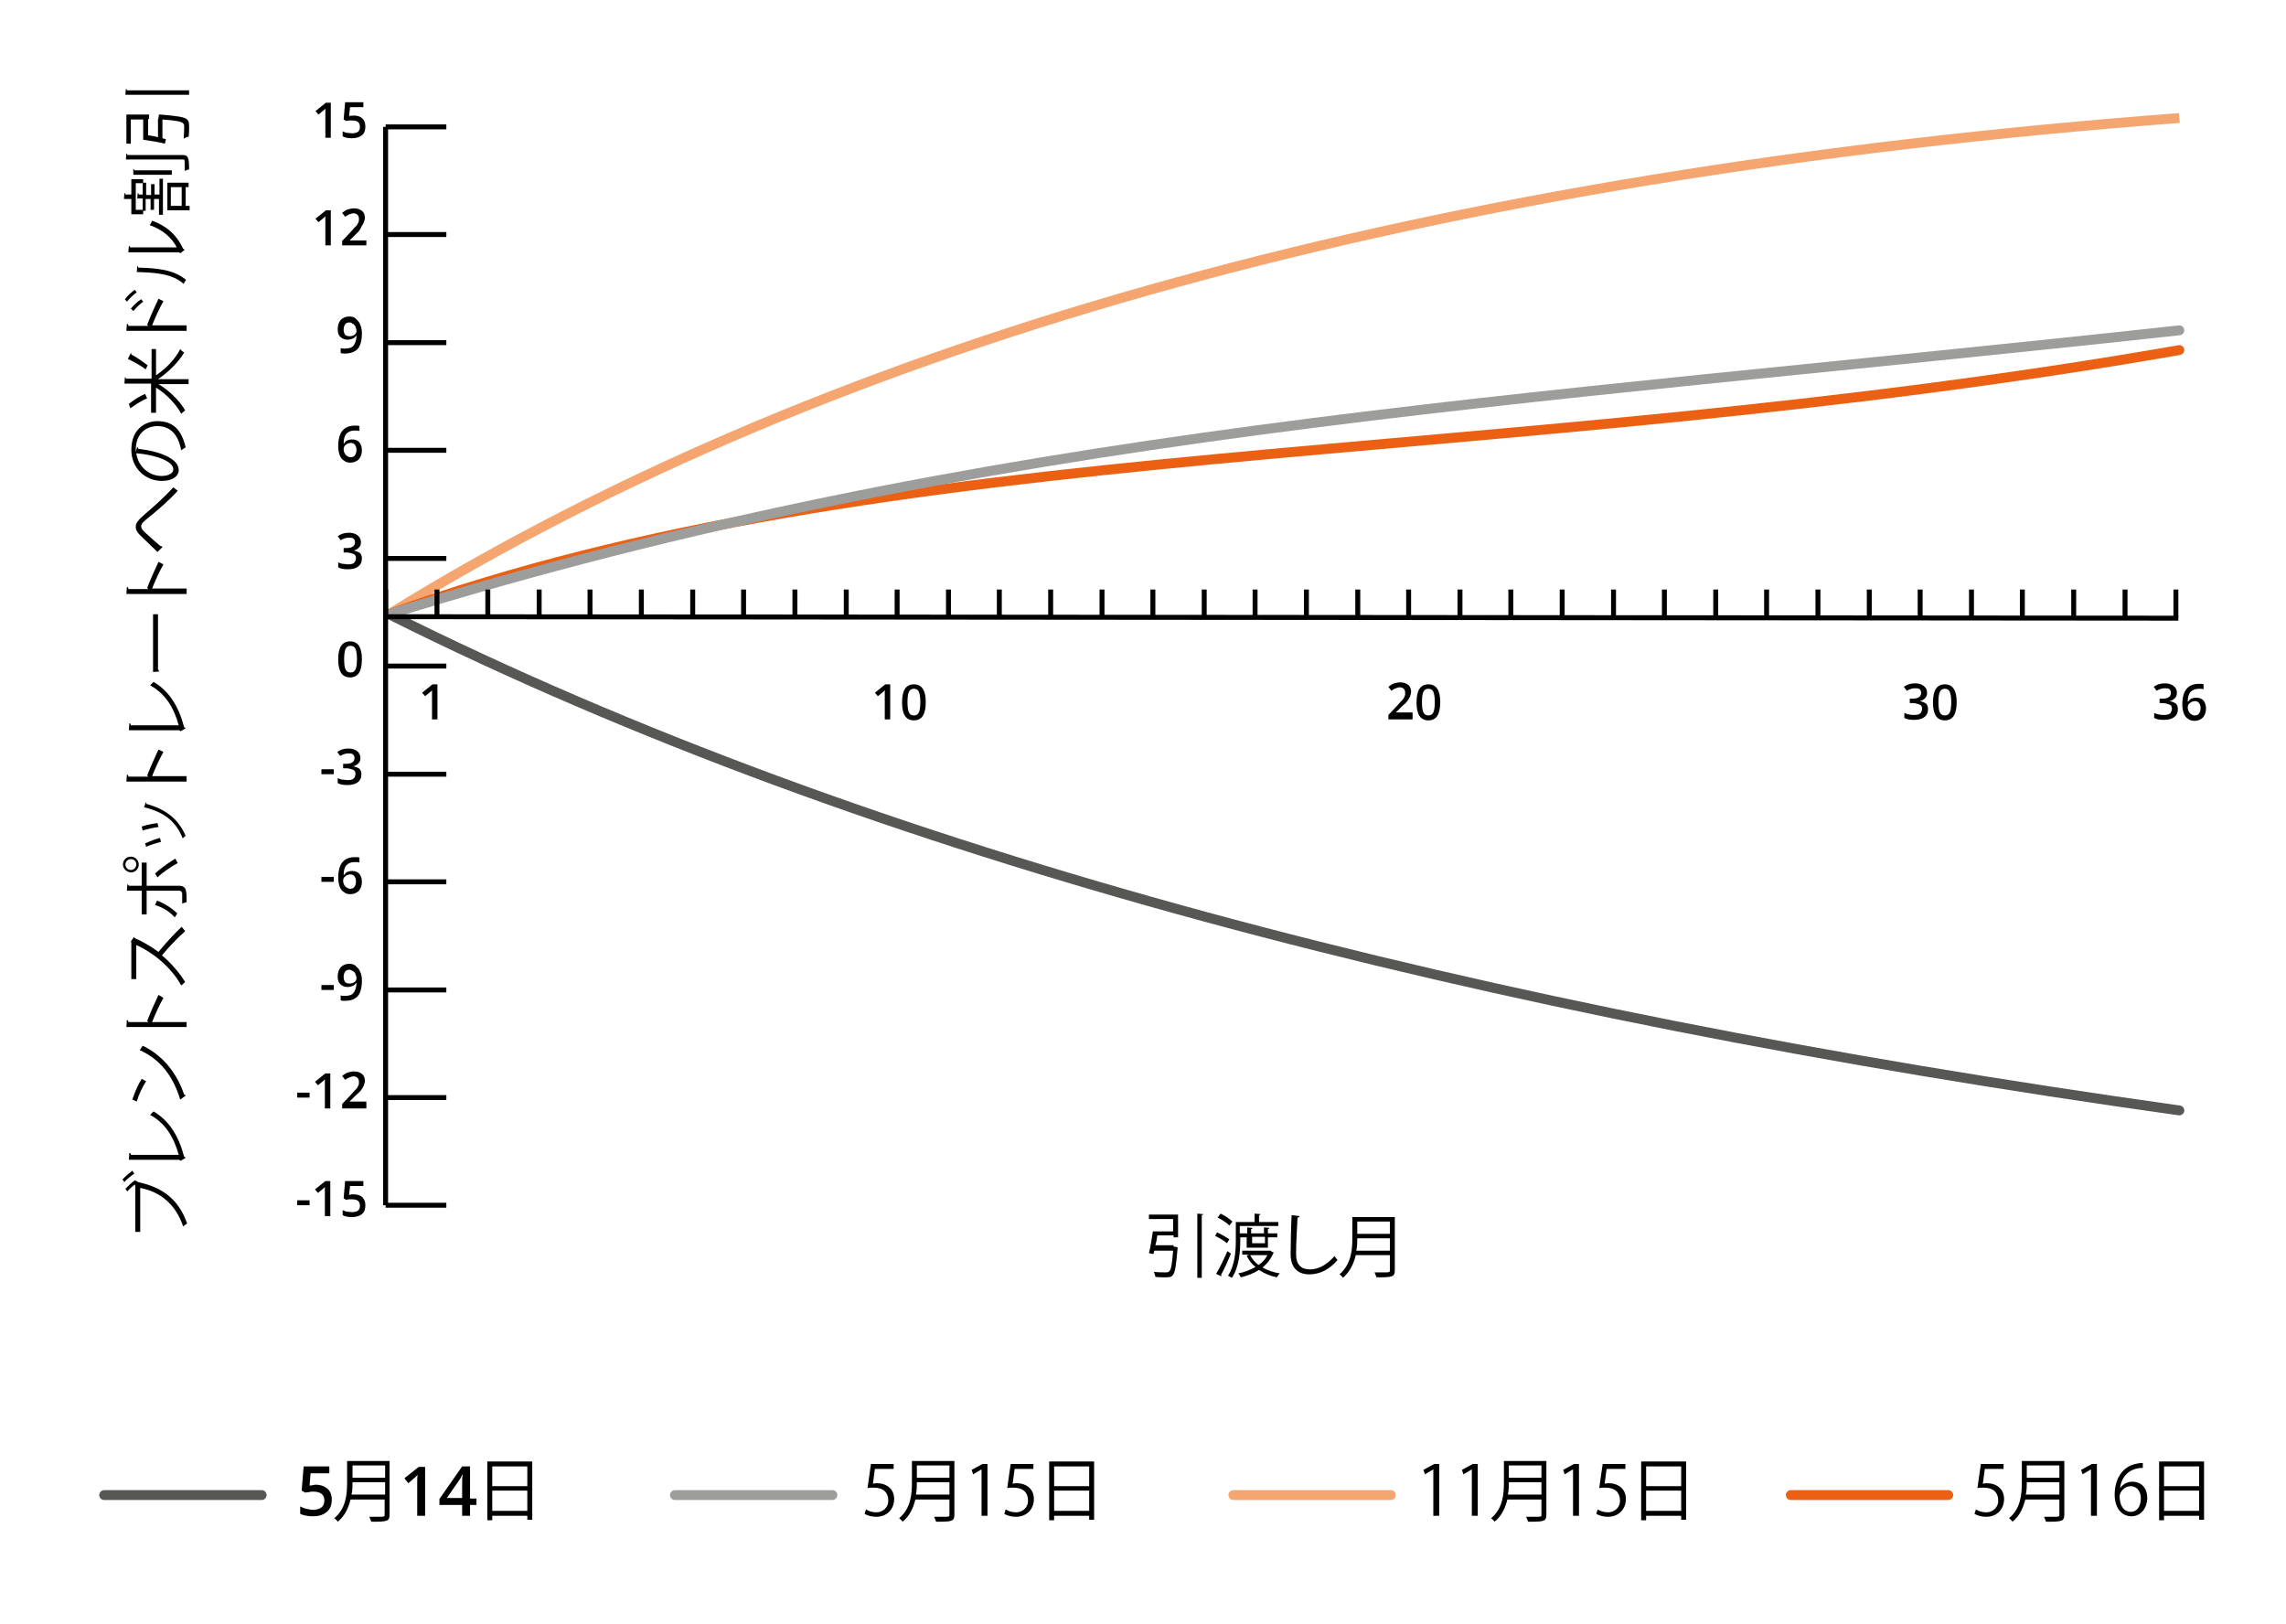 <?xml version="1.0" encoding="utf-8"?>
<!-- Generator: Adobe Illustrator 20.1.0, SVG Export Plug-In . SVG Version: 6.00 Build 0)  -->
<svg version="1.1" id="Calque_1" xmlns="http://www.w3.org/2000/svg" xmlns:xlink="http://www.w3.org/1999/xlink" x="0px" y="0px"
	 viewBox="0 0 463 328.9" style="enable-background:new 0 0 463 328.9;" xml:space="preserve">
<style type="text/css">
	.st0{enable-background:new    ;}
	.st1{fill:none;stroke:#F5A56F;stroke-width:2;stroke-miterlimit:10;}
	.st2{fill:none;stroke:#575756;stroke-width:2;stroke-linecap:round;stroke-miterlimit:10;}
	.st3{fill:none;stroke:#EB6012;stroke-width:2;stroke-linecap:round;stroke-miterlimit:10;}
	.st4{fill:none;stroke:#9D9D9C;stroke-width:2;stroke-linecap:round;stroke-miterlimit:10;}
	.st5{fill:none;stroke:#000000;stroke-miterlimit:10;}
	.st6{fill:none;stroke:#F5A56F;stroke-width:2;stroke-linecap:round;stroke-miterlimit:10;}
</style>
<g id="Calque_2">
	<g class="st0">
		<path d="M27.2,237.7c-0.6,0.4-1.5,1.1-2,1.7l-0.4-0.5c0.5-0.6,1.4-1.3,2-1.8L27.2,237.7z M27.3,239.9c-0.5,0.4-1.1,0.9-1.5,1.4
			l-0.4-0.5c0.5-0.6,1.4-1.4,2-1.8l0.2,0.3l0.1-0.1c0.1,0,0.1,0.1,0.2,0.2c5.3,1.1,8.4,3.8,10,8.4c-0.3,0.2-0.6,0.4-0.8,0.6
			c-1.5-4.4-4.5-7-8.7-7.8v8.9h-1v-9.3L27.3,239.9L27.3,239.9z"/>
		<path d="M36.2,233.9c-1-3.6-2.7-6.4-5.8-8.1c0.2-0.2,0.5-0.5,0.7-0.7c3.2,1.9,5.1,5,6.2,9.2c0.1,0,0.2,0.1,0.3,0.2l-1,0.6
			l-0.3-0.2H26.1l0.1-1.4c0.2,0,0.3,0.1,0.3,0.4H36.2z"/>
		<path d="M26.8,222.7c0.5-1.5,1.2-3.1,1.9-4.2l0.9,0.5c-0.7,1-1.5,2.7-1.9,4.1L26.8,222.7z M36.5,222.7c-1.5-5-4.3-8.3-8.2-10
			c0.2-0.3,0.4-0.6,0.6-0.9c3.8,1.8,6.8,5.2,8.4,9.9c0.1,0,0.3,0.1,0.3,0.2L36.5,222.7z"/>
		<path d="M33.1,202.1c-0.8,1.4-1.7,3.4-2.3,4.9h7v1H25.6l0.1-1.4c0.2,0,0.3,0.1,0.3,0.4h4.1l-0.3-0.2c0.6-1.6,1.6-3.8,2.3-5.3
			L33.1,202.1z"/>
		<path d="M27.1,189.8c0.1,0,0.1,0.1,0.2,0.2c1.8,0.8,3.3,1.7,4.8,2.8c1.2-1.5,3.3-3.8,4.7-5.1l0.7,0.9c-1.4,1.2-3.6,3.5-4.7,4.9
			c1.5,1.2,3.5,3.4,4.7,5.4c-0.2,0.2-0.6,0.5-0.8,0.7c-2.1-3.9-6.1-6.9-9.1-8.2v6.9h-1v-7.4l-0.1-0.2L27.1,189.8z"/>
		<path d="M24.9,175.1c0-0.9,0.7-1.6,1.6-1.6s1.6,0.7,1.6,1.6c0,0.9-0.7,1.6-1.6,1.6C25.6,176.6,24.9,175.9,24.9,175.1z M26.5,174
			c-0.6,0-1.1,0.5-1.1,1.1c0,0.6,0.5,1.1,1.1,1.1c0.6,0,1.1-0.5,1.1-1.1C27.6,174.4,27.1,174,26.5,174z M29.7,179.4h6.6
			c1.5,0,1.5,1.1,1.5,3.3c-0.3,0.1-0.6,0.2-0.9,0.3c0-0.4,0-0.9,0-1.2V181c0-0.4-0.3-0.6-0.6-0.6h-6.6v4.8h-1v-4.8h-3l0.1-1.3
			c0.1,0,0.2,0.1,0.3,0.3h2.6v-4.7h1V179.4z M31.4,176.9c1.1-1,2.8-2.2,4.1-3l0.5,0.9c-1.3,0.7-3.1,1.9-4.1,2.9L31.4,176.9z
			 M31.8,182.4c1.6,0.6,3.1,1.6,4.1,2.6l-0.5,0.8c-1-1.1-2.3-2-4-2.5L31.8,182.4z"/>
		<path d="M28.7,167.4c0.9-0.3,2.3-0.6,3.2-0.7l0.2,0.8c-0.9,0.1-2.2,0.4-3.2,0.7L28.7,167.4z M29.5,162.5c0.1,0,0.2,0.2,0.1,0.3
			c4.1,1.1,6.6,3.2,8,6.5c-0.2,0.1-0.5,0.4-0.6,0.5c-1.3-3.3-3.6-5.3-7.8-6.3L29.5,162.5z M29.4,170.8c0.9-0.4,2.2-0.9,3-1.1
			l0.2,0.8c-0.8,0.2-2.1,0.6-3,1L29.4,170.8z"/>
		<path d="M33.1,152.3c-0.8,1.4-1.7,3.4-2.3,4.9h7v1.1H25.6l0.1-1.4c0.2,0,0.3,0.1,0.3,0.4h4.1l-0.3-0.2c0.6-1.6,1.6-3.8,2.3-5.3
			L33.1,152.3z"/>
		<path d="M36.2,146.9c-1-3.6-2.7-6.4-5.8-8.1c0.2-0.2,0.5-0.5,0.7-0.7c3.2,1.9,5.1,5,6.2,9.2c0.1,0,0.2,0.1,0.3,0.2l-1,0.6
			l-0.3-0.2H26.1l0.1-1.4c0.2,0,0.3,0.1,0.3,0.4H36.2z"/>
		<path d="M31,136.1v-11.7h1v11.2c0.1,0.1,0.2,0.3,0.3,0.4L31,136.1z"/>
		<path d="M33.1,114.3c-0.8,1.4-1.7,3.4-2.3,4.9h7v1.1H25.6l0.1-1.4c0.2,0,0.3,0.1,0.3,0.4h4.1l-0.3-0.2c0.6-1.6,1.6-3.8,2.3-5.3
			L33.1,114.3z"/>
		<path d="M31.9,111.8c-0.6-0.6-2.1-2-2.9-2.8c-1.2-1.1-1.5-1.6-1.5-2.3c0-0.8,0.5-1.4,2-2.7c1.2-1,3.8-3.3,5.6-5.3l0.9,0.7
			c-1.7,1.9-4.4,4.2-5.4,5c-1.5,1.2-2,1.6-2,2.2c0,0.6,0.5,1,1.4,1.8c0.5,0.5,1.8,1.6,2.5,2.2c0.2,0,0.3,0,0.4,0.2L31.9,111.8z"/>
		<path d="M27.8,90.5c0.1,0.1,0.2,0.2,0.2,0.4c4.4,0.5,8.2,2,8.2,4.3c0,1.2-1.2,2.2-3.4,2.2c-3.4,0-6.2-2.6-6.2-6.3
			c0-4,2.6-5.8,5.3-5.8c3.3,0,4.9,1.9,5.7,5.3c-0.2,0.1-0.6,0.4-0.9,0.6c-0.6-3.2-2.2-4.9-4.8-4.9c-2.3,0-4.4,1.5-4.4,4.8
			c0,0.1,0,0.3,0,0.4L27.8,90.5z M27.6,91.8c0.4,2.8,2.7,4.6,5.1,4.6c1.5,0,2.4-0.6,2.4-1.3C35.2,93.4,31.4,92.1,27.6,91.8z"/>
		<path d="M31.6,70.8V76c2-1.3,4-3.4,4.9-5.3c0.2,0.3,0.6,0.6,0.8,0.7c-1.1,1.9-3.2,4-5.3,5.4h6.2v1h-6.1c2.2,1.3,4.3,3.4,5.4,5.3
			c-0.2,0.2-0.6,0.5-0.8,0.7c-1-1.9-3-4-5.1-5.3v5.1h-1v-5.9h-5.4l0.1-1.3c0.1,0,0.2,0.1,0.2,0.3h5.2v-6H31.6z M26.5,71.5
			c0.1,0,0.1,0.2,0.1,0.3c1,0.5,2.4,1.5,3.3,2.2c0,0-0.4,0.8-0.4,0.8c-0.9-0.7-2.5-1.6-3.6-2.1L26.5,71.5z M26.1,81.8
			c1-0.8,2.4-1.7,3.3-2l0.4,0.9c-0.9,0.3-2.3,1.2-3.4,2L26.1,81.8z"/>
		<path d="M25.3,60.6c0.5-0.7,1.4-1.5,2-1.9l0.4,0.5c-0.6,0.4-1.5,1.3-2,1.9L25.3,60.6z M33.1,61c-0.8,1.4-1.7,3.4-2.3,4.9h7V67
			H25.6l0.1-1.4c0.2,0,0.3,0.1,0.3,0.4h4.1l-0.3-0.2c0.6-1.6,1.6-3.8,2.3-5.3L33.1,61z M26.5,62.5c0.5-0.6,1.4-1.5,2.1-1.9l0.4,0.5
			c-0.6,0.4-1.5,1.3-2,1.9L26.5,62.5z"/>
		<path d="M35.9,50.3c-1.1-2.3-3.2-3.9-5.6-4.7c0.2-0.2,0.4-0.6,0.5-0.9c2.8,1,4.9,2.7,6.3,5.7c0.1,0,0.2,0.1,0.3,0.2l-0.9,0.7
			l-0.2-0.2H26l0.1-1.3c0.1,0,0.2,0.1,0.3,0.3H35.9z M27.8,53.9c0.1,0,0.2,0.1,0.2,0.3c3.8,0.1,7.2,0.4,9.7,2.5
			c-0.2,0.2-0.4,0.6-0.5,0.8c-2.3-2.1-5.8-2.3-9.5-2.4L27.8,53.9z"/>
		<path d="M31.3,39.4h1v-3.2H33v7.3h-0.8v-3.2h-1v2.2h-0.7v-2.2h-1v2.4H29v0.7h-2.4v-3.1h-1.5l0.1-1.2c0.1,0,0.2,0.1,0.2,0.3h1.2
			v-3.1H29v0.7h0.6v2.5h1v-2.2h0.7V39.4z M25.5,32.3l0.1-1.2c0.1,0,0.2,0.1,0.2,0.3H37c1.1,0,1.3,0.5,1.3,2.9
			c-0.3,0.1-0.7,0.2-0.9,0.3c0-0.5,0-0.9,0-1.2c0-1,0-1.1-0.3-1.1H25.5z M27,34.2c0.1,0,0.2,0.1,0.2,0.3h7.6v0.9h-7.8L27,34.2z
			 M28.9,42.5v-2.3h-1.1l0.1-1.1c0.1,0,0.2,0.1,0.2,0.3h0.8v-2.3h-1.4v5.4H28.9z M38.3,42.6h-4.4V37h4.3v0.9h-0.6v3.8h0.8V42.6z
			 M34.6,37.9v3.8h2.2v-3.8H34.6z"/>
		<path d="M25.4,19.2l0.1-1.2c0.1,0,0.2,0.1,0.2,0.3h12.6v0.9H25.4z M32.1,24l0-0.2l0.1-0.6c0.1,0,0.2,0,0.3,0
			c3.5,0.3,4.9,0.5,5.4,1c0.4,0.4,0.4,0.8,0.4,1.7c0,0.5,0,1.2-0.1,1.8c-0.3,0-0.7,0.2-1,0.4c0.1-1.1,0.1-2.1,0.1-2.4
			c0-0.4,0-0.5-0.2-0.7c-0.3-0.4-1.5-0.6-4.2-0.8v3.8c0.3,0.1,0.5,0.1,0.7,0.2l-0.2,0.9c-1.1-0.3-3-0.6-4.4-0.8v-4.1h-2.5v4.9h-0.9
			v-5.9h4.6v0.9H30v3.3c0.7,0.1,1.4,0.2,2,0.4V24z"/>
	</g>
	<g class="st0">
		<path d="M237.7,252.5l0.2,0l0.6,0.1c0,0.1,0,0.2,0,0.3c-0.3,3.5-0.5,4.9-1,5.4c-0.3,0.4-0.8,0.4-1.7,0.4c-0.5,0-1.2,0-1.8-0.1
			c0-0.3-0.2-0.7-0.3-1c1,0.1,2.1,0.1,2.4,0.1s0.5,0,0.7-0.2c0.4-0.3,0.6-1.5,0.8-4.2h-3.8c-0.1,0.3-0.1,0.5-0.2,0.7l-0.9-0.2
			c0.3-1.1,0.6-3,0.8-4.4h4.1v-2.5h-4.9v-0.9h5.9v4.6h-0.9v-0.4h-3.3c-0.1,0.7-0.2,1.4-0.4,2H237.7z M242.5,245.8l1.2,0.1
			c0,0.1-0.1,0.2-0.3,0.2v12.7h-0.9V245.8z"/>
		<path d="M246.5,249.6c0.9,0.4,1.9,1,2.5,1.4l-0.5,0.8c-0.5-0.5-1.6-1.1-2.4-1.5L246.5,249.6z M246.3,258c0.7-1.1,1.6-3,2.3-4.6
			l0.7,0.5c-0.6,1.5-1.4,3.3-2,4.3c0.1,0.1,0.1,0.2,0.1,0.2c0,0.1,0,0.1,0,0.1L246.3,258z M247.2,245.8c0.9,0.4,1.9,1.1,2.4,1.6
			c-0.3,0.4-0.4,0.6-0.6,0.8c-0.5-0.5-1.5-1.2-2.4-1.6L247.2,245.8z M251.2,250.5v0.7c0,2.2-0.2,5.4-1.7,7.6
			c-0.2-0.1-0.6-0.4-0.8-0.4c1.4-2.1,1.6-5,1.6-7.1v-3.8h3.8v-1.7l1.2,0.1c0,0.1-0.1,0.2-0.3,0.2v1.4h3.9v0.8h-7.8v1.5h1.5v-1.2
			l1.1,0.1c0,0.1-0.1,0.2-0.3,0.2v0.9h2.6v-1.2c0.1,0,0.3,0,1.1,0.1c0,0.1-0.1,0.2-0.3,0.2v0.9h1.9v0.8h-1.9v2.1h-4.3v-2.1H251.2z
			 M257.4,253.4l0.6,0.3c0,0.1-0.1,0.1-0.1,0.1c-0.5,1.2-1.3,2.2-2.2,2.9c1,0.6,2.2,1,3.5,1.2c-0.2,0.2-0.4,0.5-0.6,0.8
			c-1.4-0.3-2.6-0.8-3.6-1.5c-1.1,0.7-2.4,1.2-3.7,1.5c-0.1-0.2-0.3-0.6-0.5-0.8c1.2-0.2,2.4-0.7,3.5-1.3c-0.8-0.6-1.4-1.4-1.8-2.3
			l0.5-0.2h-1.4v-0.8h5.8L257.4,253.4z M253.2,254.2c0.4,0.8,1,1.5,1.7,2c0.8-0.5,1.4-1.2,1.8-2H253.2z M256.2,250.5h-2.6v1.3h2.6
			V250.5z"/>
		<path d="M263.2,246.3c0,0.2-0.2,0.3-0.4,0.3c-0.1,1.6-0.3,5.4-0.3,7.4c0,2.1,1,3.1,2.8,3.1c1.7,0,3.4-0.9,5-2.7
			c0.1,0.2,0.5,0.7,0.6,0.8c-1.6,1.9-3.6,2.9-5.7,2.9c-2.5,0-3.8-1.5-3.8-4.1c0-1.8,0.1-6.1,0.2-7.9L263.2,246.3z"/>
		<path d="M282.5,246.4v10.9c0,0.7-0.2,1.1-0.7,1.2c-0.5,0.2-1.5,0.2-3,0.2c-0.1-0.3-0.3-0.7-0.4-1c0.7,0,1.3,0,1.8,0
			c1.2,0,1.3,0,1.3-0.4v-3.1h-6.9c-0.4,1.6-1.1,3.3-2.6,4.6c-0.1-0.2-0.5-0.6-0.7-0.7c2.4-2.1,2.6-5,2.6-7.3v-4.3H282.5z
			 M274.9,250.8c0,0.7,0,1.6-0.2,2.5h6.8v-2.5H274.9z M281.5,247.4h-6.6v2.5h6.6V247.4z"/>
	</g>
</g>
<g id="Calque_9">
	<path class="st1" d="M78.8,124.4C169.9,68,291.7,35.2,441.4,23.9"/>
	<path class="st2" d="M78.8,124.4c98.4,49.2,221.5,80.7,362.6,100.5"/>
	<path class="st3" d="M78.8,124.4c102.3-36.9,222.5-29,362.6-53.5"/>
	<path class="st4" d="M78.8,124.4c121.5-37.6,226.5-42.6,362.6-57.5"/>
</g>
<g id="Calque_3">
	<g class="st0">
		<path d="M60.2,244.1v-1h2.5v1H60.2z"/>
		<path d="M66.9,246.3h-1.1v-4.6c0-0.5,0-1,0-1.3c-0.1,0.1-0.2,0.2-0.3,0.3c-0.1,0.1-0.5,0.4-1.1,0.9l-0.6-0.7l2.1-1.7h1V246.3z"/>
		<path d="M71.7,241.9c0.7,0,1.3,0.2,1.7,0.6s0.6,0.9,0.6,1.6c0,0.8-0.2,1.4-0.7,1.8c-0.5,0.4-1.2,0.6-2,0.6c-0.8,0-1.4-0.1-1.9-0.4
			v-1c0.3,0.1,0.6,0.3,0.9,0.3s0.7,0.1,1,0.1c0.5,0,0.9-0.1,1.2-0.3c0.3-0.2,0.4-0.6,0.4-1c0-0.9-0.5-1.3-1.6-1.3
			c-0.2,0-0.3,0-0.6,0c-0.2,0-0.4,0.1-0.6,0.1l-0.5-0.3l0.3-3.5h3.7v1h-2.7l-0.2,1.8c0.1,0,0.3,0,0.4-0.1
			C71.2,241.9,71.4,241.9,71.7,241.9z"/>
	</g>
	<g class="st0">
		<path d="M60.2,222.3v-1h2.5v1H60.2z"/>
		<path d="M66.9,224.5h-1.1v-4.6c0-0.5,0-1,0-1.3c-0.1,0.1-0.2,0.2-0.3,0.3c-0.1,0.1-0.5,0.4-1.1,0.9l-0.6-0.7l2.1-1.7h1V224.5z"/>
		<path d="M74.1,224.5h-4.8v-0.9l1.8-1.9c0.5-0.6,0.9-1,1.1-1.2c0.2-0.2,0.3-0.5,0.4-0.7c0.1-0.2,0.1-0.4,0.1-0.7
			c0-0.3-0.1-0.6-0.3-0.8c-0.2-0.2-0.5-0.3-0.8-0.3c-0.3,0-0.5,0.1-0.8,0.2c-0.3,0.1-0.6,0.3-0.9,0.5l-0.6-0.8
			c0.4-0.3,0.8-0.6,1.2-0.7c0.4-0.1,0.8-0.2,1.2-0.2c0.7,0,1.2,0.2,1.6,0.5c0.4,0.3,0.6,0.8,0.6,1.4c0,0.3-0.1,0.6-0.2,0.9
			c-0.1,0.3-0.3,0.6-0.5,0.9c-0.2,0.3-0.6,0.7-1.2,1.2l-1.2,1.2v0h3.4V224.5z"/>
	</g>
	<g class="st0">
		<path d="M65.1,200.5v-1h2.5v1H65.1z"/>
		<path d="M73.3,198.6c0,1.4-0.3,2.5-0.8,3.1s-1.4,1-2.6,1c-0.4,0-0.7,0-0.9-0.1v-1c0.3,0.1,0.6,0.1,0.9,0.1c0.8,0,1.4-0.2,1.7-0.6
			s0.6-1.1,0.6-2h-0.1c-0.2,0.3-0.4,0.5-0.7,0.6s-0.6,0.2-1,0.2c-0.6,0-1.1-0.2-1.5-0.6s-0.5-0.9-0.5-1.6c0-0.7,0.2-1.3,0.6-1.8
			c0.4-0.4,1-0.7,1.7-0.7c0.5,0,1,0.1,1.3,0.4s0.7,0.6,0.9,1.1C73.2,197.3,73.3,197.9,73.3,198.6z M70.8,196.4
			c-0.4,0-0.7,0.1-0.9,0.4c-0.2,0.3-0.3,0.6-0.3,1.1c0,0.4,0.1,0.7,0.3,1c0.2,0.2,0.5,0.3,0.9,0.3c0.4,0,0.7-0.1,1-0.3
			s0.4-0.5,0.4-0.8c0-0.3-0.1-0.6-0.2-0.8c-0.1-0.3-0.3-0.5-0.5-0.6S71,196.4,70.8,196.4z"/>
	</g>
	<g class="st0">
		<path d="M65.1,178.6v-1h2.5v1H65.1z"/>
		<path d="M68.5,177.8c0-2.8,1.1-4.2,3.4-4.2c0.4,0,0.7,0,0.9,0.1v1c-0.2-0.1-0.5-0.1-0.9-0.1c-0.8,0-1.3,0.2-1.7,0.6
			s-0.6,1.1-0.6,2h0.1c0.2-0.3,0.4-0.5,0.6-0.6c0.3-0.1,0.6-0.2,1-0.2c0.6,0,1.2,0.2,1.5,0.6s0.5,0.9,0.5,1.6c0,0.7-0.2,1.3-0.6,1.8
			c-0.4,0.4-1,0.7-1.7,0.7c-0.5,0-1-0.1-1.3-0.4c-0.4-0.2-0.7-0.6-0.9-1.1C68.6,179,68.5,178.4,68.5,177.8z M70.9,180
			c0.4,0,0.7-0.1,0.9-0.4s0.3-0.6,0.3-1.1c0-0.4-0.1-0.7-0.3-1s-0.5-0.4-0.9-0.4c-0.2,0-0.5,0.1-0.7,0.2c-0.2,0.1-0.4,0.3-0.5,0.4
			c-0.1,0.2-0.2,0.4-0.2,0.6c0,0.5,0.1,0.8,0.4,1.2C70.2,179.8,70.6,180,70.9,180z"/>
	</g>
	<g class="st0">
		<path d="M65.1,156.8v-1h2.5v1H65.1z"/>
		<path d="M73,153.5c0,0.5-0.1,0.8-0.4,1.1c-0.3,0.3-0.6,0.5-1.1,0.6v0c0.6,0.1,1,0.3,1.3,0.5c0.3,0.3,0.4,0.7,0.4,1.1
			c0,0.7-0.2,1.2-0.7,1.6c-0.5,0.4-1.2,0.6-2.1,0.6c-0.8,0-1.5-0.1-2-0.4v-1c0.3,0.1,0.6,0.3,1,0.3s0.7,0.1,1,0.1
			c0.6,0,1-0.1,1.2-0.3s0.4-0.5,0.4-1c0-0.4-0.2-0.7-0.5-0.8s-0.8-0.3-1.4-0.3h-0.6v-0.9h0.6c1.1,0,1.7-0.4,1.7-1.2
			c0-0.3-0.1-0.5-0.3-0.7s-0.5-0.2-0.9-0.2c-0.3,0-0.5,0-0.8,0.1c-0.3,0.1-0.5,0.2-0.9,0.4l-0.6-0.8c0.7-0.5,1.4-0.7,2.3-0.7
			c0.7,0,1.3,0.2,1.7,0.5S73,152.9,73,153.5z"/>
	</g>
	<g class="st0">
		<path d="M73.3,133.5c0,1.2-0.2,2.2-0.6,2.8s-1,0.9-1.8,0.9c-0.8,0-1.4-0.3-1.8-0.9s-0.6-1.5-0.6-2.7c0-1.3,0.2-2.2,0.6-2.8
			c0.4-0.6,1-0.9,1.8-0.9c0.8,0,1.4,0.3,1.8,0.9S73.3,132.3,73.3,133.5z M69.7,133.5c0,1,0.1,1.7,0.3,2.1s0.5,0.6,1,0.6
			s0.8-0.2,1-0.6s0.3-1.1,0.3-2.1c0-1-0.1-1.6-0.3-2.1c-0.2-0.4-0.5-0.6-1-0.6s-0.8,0.2-1,0.6S69.7,132.6,69.7,133.5z"/>
	</g>
	<g class="st0">
		<path d="M73.1,109.8c0,0.5-0.1,0.8-0.4,1.1c-0.3,0.3-0.6,0.5-1.1,0.6v0c0.6,0.1,1,0.3,1.3,0.5c0.3,0.3,0.4,0.7,0.4,1.1
			c0,0.7-0.2,1.2-0.7,1.6c-0.5,0.4-1.2,0.6-2.1,0.6c-0.8,0-1.5-0.1-2-0.4v-1c0.3,0.1,0.6,0.3,1,0.3s0.7,0.1,1,0.1
			c0.6,0,1-0.1,1.2-0.3s0.4-0.5,0.4-1c0-0.4-0.2-0.7-0.5-0.8s-0.8-0.3-1.4-0.3h-0.6v-0.9h0.6c1.1,0,1.7-0.4,1.7-1.2
			c0-0.3-0.1-0.5-0.3-0.7s-0.5-0.2-0.9-0.2c-0.3,0-0.5,0-0.8,0.1c-0.3,0.1-0.5,0.2-0.9,0.4l-0.6-0.8c0.7-0.5,1.4-0.7,2.3-0.7
			c0.7,0,1.3,0.2,1.7,0.5S73.1,109.2,73.1,109.8z"/>
	</g>
	<g class="st0">
		<path d="M68.5,90.4c0-2.8,1.1-4.2,3.4-4.2c0.4,0,0.7,0,0.9,0.1v1c-0.2-0.1-0.5-0.1-0.9-0.1c-0.8,0-1.3,0.2-1.7,0.6s-0.6,1.1-0.6,2
			h0.1c0.2-0.3,0.4-0.5,0.6-0.6c0.3-0.1,0.6-0.2,1-0.2c0.6,0,1.2,0.2,1.5,0.6s0.5,0.9,0.5,1.6c0,0.7-0.2,1.3-0.6,1.8
			c-0.4,0.4-1,0.7-1.7,0.7c-0.5,0-1-0.1-1.3-0.4c-0.4-0.2-0.7-0.6-0.9-1.1C68.6,91.6,68.5,91.1,68.5,90.4z M71,92.6
			c0.4,0,0.7-0.1,0.9-0.4s0.3-0.6,0.3-1.1c0-0.4-0.1-0.7-0.3-1s-0.5-0.4-0.9-0.4c-0.2,0-0.5,0.1-0.7,0.2c-0.2,0.1-0.4,0.3-0.5,0.4
			c-0.1,0.2-0.2,0.4-0.2,0.6c0,0.5,0.1,0.8,0.4,1.2C70.3,92.4,70.6,92.6,71,92.6z"/>
	</g>
	<g class="st0">
		<path d="M73.3,67.5c0,1.4-0.3,2.5-0.8,3.1s-1.4,1-2.6,1c-0.4,0-0.7,0-0.9-0.1v-1c0.3,0.1,0.6,0.1,0.9,0.1c0.8,0,1.4-0.2,1.7-0.6
			s0.6-1.1,0.6-2h-0.1c-0.2,0.3-0.4,0.5-0.7,0.6s-0.6,0.2-1,0.2c-0.6,0-1.1-0.2-1.5-0.6s-0.5-0.9-0.5-1.6c0-0.7,0.2-1.3,0.6-1.8
			c0.4-0.4,1-0.7,1.7-0.7c0.5,0,1,0.1,1.3,0.4s0.7,0.6,0.9,1.1C73.2,66.3,73.3,66.8,73.3,67.5z M70.8,65.3c-0.4,0-0.7,0.1-0.9,0.4
			c-0.2,0.3-0.3,0.6-0.3,1.1c0,0.4,0.1,0.7,0.3,1c0.2,0.2,0.5,0.3,0.9,0.3c0.4,0,0.7-0.1,1-0.3s0.4-0.5,0.4-0.8
			c0-0.3-0.1-0.6-0.2-0.8c-0.1-0.3-0.3-0.5-0.5-0.6S71.1,65.3,70.8,65.3z"/>
	</g>
	<g class="st0">
		<path d="M67,49.7h-1.1v-4.6c0-0.5,0-1,0-1.3c-0.1,0.1-0.2,0.2-0.3,0.3c-0.1,0.1-0.5,0.4-1.1,0.9l-0.6-0.7l2.1-1.7h1V49.7z"/>
		<path d="M74.1,49.7h-4.8v-0.9l1.8-1.9c0.5-0.6,0.9-1,1.1-1.2c0.2-0.2,0.3-0.5,0.4-0.7c0.1-0.2,0.1-0.4,0.1-0.7
			c0-0.3-0.1-0.6-0.3-0.8c-0.2-0.2-0.5-0.3-0.8-0.3c-0.3,0-0.5,0.1-0.8,0.2c-0.3,0.1-0.6,0.3-0.9,0.5l-0.6-0.8
			c0.4-0.3,0.8-0.6,1.2-0.7c0.4-0.1,0.8-0.2,1.2-0.2c0.7,0,1.2,0.2,1.6,0.5c0.4,0.3,0.6,0.8,0.6,1.4c0,0.3-0.1,0.6-0.2,0.9
			c-0.1,0.3-0.3,0.6-0.5,0.9C73,46.5,72.6,47,72,47.5l-1.2,1.2v0h3.4V49.7z"/>
	</g>
	<g class="st0">
		<path d="M67,27.9h-1.1v-4.6c0-0.5,0-1,0-1.3c-0.1,0.1-0.2,0.2-0.3,0.3c-0.1,0.1-0.5,0.4-1.1,0.9l-0.6-0.7l2.1-1.7h1V27.9z"/>
		<path d="M71.7,23.4c0.7,0,1.3,0.2,1.7,0.6s0.6,0.9,0.6,1.6c0,0.8-0.2,1.4-0.7,1.8c-0.5,0.4-1.2,0.6-2,0.6c-0.8,0-1.4-0.1-1.9-0.4
			v-1c0.3,0.1,0.6,0.3,0.9,0.3s0.7,0.1,1,0.1c0.5,0,0.9-0.1,1.2-0.3c0.3-0.2,0.4-0.6,0.4-1c0-0.9-0.5-1.3-1.6-1.3
			c-0.2,0-0.3,0-0.6,0c-0.2,0-0.4,0.1-0.6,0.1l-0.5-0.3l0.3-3.5h3.7v1h-2.7l-0.2,1.8c0.1,0,0.3,0,0.4-0.1
			C71.3,23.5,71.5,23.4,71.7,23.4z"/>
	</g>
	<line class="st5" x1="78.1" y1="244.1" x2="78.1" y2="25.7"/>
	<line class="st5" x1="78.1" y1="244.1" x2="90.4" y2="244.1"/>
	<line class="st5" x1="78.1" y1="222.3" x2="90.4" y2="222.3"/>
	<line class="st5" x1="78.1" y1="200.5" x2="90.4" y2="200.5"/>
	<line class="st5" x1="78.1" y1="178.6" x2="90.4" y2="178.6"/>
	<line class="st5" x1="78.1" y1="156.8" x2="90.4" y2="156.8"/>
	<line class="st5" x1="78.1" y1="134.9" x2="90.4" y2="134.9"/>
	<line class="st5" x1="78.1" y1="113.1" x2="90.4" y2="113.1"/>
	<line class="st5" x1="78.1" y1="91.2" x2="90.4" y2="91.2"/>
	<line class="st5" x1="78.1" y1="69.4" x2="90.4" y2="69.4"/>
	<line class="st5" x1="78.1" y1="47.5" x2="90.4" y2="47.5"/>
	<line class="st5" x1="78.1" y1="25.7" x2="90.4" y2="25.7"/>
</g>
<g class="st0">
	<path d="M63.9,300.7c1,0,1.8,0.3,2.4,0.8s0.9,1.3,0.9,2.2c0,1.1-0.3,1.9-1,2.5c-0.7,0.6-1.6,0.9-2.8,0.9c-1.1,0-2-0.2-2.6-0.5v-1.5
		c0.4,0.2,0.8,0.4,1.3,0.5s0.9,0.2,1.3,0.2c0.7,0,1.3-0.2,1.7-0.5s0.6-0.8,0.6-1.4c0-1.2-0.8-1.8-2.3-1.8c-0.2,0-0.5,0-0.8,0.1
		c-0.3,0-0.6,0.1-0.8,0.1l-0.7-0.4l0.4-4.9h5.2v1.4h-3.8l-0.2,2.5c0.2,0,0.4-0.1,0.6-0.1S63.6,300.7,63.9,300.7z"/>
	<path d="M78.9,295.9v10.9c0,0.7-0.2,1.1-0.7,1.2c-0.5,0.2-1.5,0.2-3,0.2c-0.1-0.3-0.3-0.7-0.4-1c0.7,0,1.3,0,1.8,0
		c1.2,0,1.3,0,1.3-0.4v-3.1H71c-0.4,1.6-1.1,3.3-2.6,4.5c-0.1-0.2-0.5-0.6-0.7-0.7c2.4-2,2.6-4.9,2.6-7.3v-4.3H78.9z M71.4,300.2
		c0,0.7,0,1.6-0.2,2.5H78v-2.5H71.4z M78,296.8h-6.6v2.5H78V296.8z"/>
	<path d="M86.1,307h-1.6v-6.5c0-0.8,0-1.4,0.1-1.8c-0.1,0.1-0.2,0.2-0.4,0.4s-0.7,0.6-1.5,1.3l-0.8-1l2.9-2.3h1.3V307z"/>
	<path d="M96.5,304.8h-1.3v2.2h-1.6v-2.2H89v-1.2l4.6-6.6h1.6v6.5h1.3V304.8z M93.6,303.4v-2.5c0-0.9,0-1.6,0.1-2.2h-0.1
		c-0.1,0.3-0.3,0.7-0.6,1.1l-2.5,3.6H93.6z"/>
	<path d="M98.7,296h9.1v11.8h-1V307h-7.1v0.9h-1V296z M106.8,297h-7.1v4h7.1V297z M99.7,306h7.1v-4.1h-7.1V306z"/>
</g>
<line class="st3" x1="362.7" y1="302.8" x2="394.6" y2="302.8"/>
<line class="st6" x1="249.8" y1="302.8" x2="281.7" y2="302.8"/>
<line class="st4" x1="136.7" y1="302.8" x2="168.6" y2="302.8"/>
<line class="st2" x1="21.1" y1="302.8" x2="53" y2="302.8"/>
<g id="Calque_4">
	<line class="st5" x1="78.1" y1="124.9" x2="441.2" y2="125.2"/>
	<line class="st5" x1="78.1" y1="124.9" x2="78.1" y2="119.4"/>
	<line class="st5" x1="88.5" y1="124.9" x2="88.5" y2="119.4"/>
	<line class="st5" x1="98.8" y1="124.9" x2="98.8" y2="119.4"/>
	<line class="st5" x1="109.2" y1="124.9" x2="109.2" y2="119.4"/>
	<line class="st5" x1="119.5" y1="124.9" x2="119.5" y2="119.4"/>
	<line class="st5" x1="129.9" y1="124.9" x2="129.9" y2="119.4"/>
	<line class="st5" x1="140.3" y1="124.9" x2="140.3" y2="119.4"/>
	<line class="st5" x1="150.6" y1="124.9" x2="150.6" y2="119.4"/>
	<line class="st5" x1="161" y1="124.9" x2="161" y2="119.4"/>
	<line class="st5" x1="171.4" y1="124.9" x2="171.4" y2="119.4"/>
	<line class="st5" x1="181.7" y1="124.9" x2="181.7" y2="119.4"/>
	<line class="st5" x1="192.1" y1="124.9" x2="192.1" y2="119.4"/>
	<line class="st5" x1="202.4" y1="124.9" x2="202.4" y2="119.4"/>
	<line class="st5" x1="212.8" y1="124.9" x2="212.8" y2="119.4"/>
	<line class="st5" x1="223.2" y1="124.9" x2="223.2" y2="119.4"/>
	<line class="st5" x1="233.5" y1="124.9" x2="233.5" y2="119.4"/>
	<line class="st5" x1="243.9" y1="124.9" x2="243.9" y2="119.4"/>
	<line class="st5" x1="254.2" y1="124.9" x2="254.2" y2="119.4"/>
	<line class="st5" x1="264.6" y1="124.9" x2="264.6" y2="119.4"/>
	<line class="st5" x1="275" y1="124.9" x2="275" y2="119.4"/>
	<line class="st5" x1="285.3" y1="124.9" x2="285.3" y2="119.4"/>
	<line class="st5" x1="295.7" y1="124.9" x2="295.7" y2="119.4"/>
	<line class="st5" x1="306" y1="124.9" x2="306" y2="119.4"/>
	<line class="st5" x1="316.4" y1="124.9" x2="316.4" y2="119.4"/>
	<line class="st5" x1="326.8" y1="124.9" x2="326.8" y2="119.4"/>
	<line class="st5" x1="337.1" y1="124.9" x2="337.1" y2="119.4"/>
	<line class="st5" x1="347.5" y1="124.9" x2="347.5" y2="119.4"/>
	<line class="st5" x1="357.8" y1="124.9" x2="357.8" y2="119.4"/>
	<line class="st5" x1="368.2" y1="124.9" x2="368.2" y2="119.4"/>
	<line class="st5" x1="378.6" y1="124.9" x2="378.6" y2="119.4"/>
	<line class="st5" x1="388.9" y1="124.9" x2="388.9" y2="119.4"/>
	<line class="st5" x1="399.3" y1="124.9" x2="399.3" y2="119.4"/>
	<line class="st5" x1="409.6" y1="124.9" x2="409.6" y2="119.4"/>
	<line class="st5" x1="420" y1="124.9" x2="420" y2="119.4"/>
	<line class="st5" x1="430.4" y1="124.9" x2="430.4" y2="119.4"/>
	<line class="st5" x1="440.7" y1="124.9" x2="440.7" y2="119.4"/>
	<path class="st5" d="M431.7,125.2"/>
	<path class="st5" d="M441.2,125.2"/>
</g>
<g id="Calque_6">
	<g class="st0">
		<path d="M88.6,145.7h-1.1v-4.6c0-0.5,0-1,0-1.3c-0.1,0.1-0.2,0.2-0.3,0.3s-0.5,0.4-1.1,0.9l-0.6-0.7l2.1-1.7h1V145.7z"/>
	</g>
	<g class="st0">
		<path d="M180.3,145.7h-1.1v-4.6c0-0.5,0-1,0-1.3c-0.1,0.1-0.2,0.2-0.3,0.3s-0.5,0.4-1.1,0.9l-0.6-0.7l2.1-1.7h1V145.7z"/>
		<path d="M187.5,142.2c0,1.2-0.2,2.2-0.6,2.8s-1,0.9-1.8,0.9c-0.8,0-1.4-0.3-1.8-0.9s-0.6-1.5-0.6-2.7c0-1.3,0.2-2.2,0.6-2.8
			c0.4-0.6,1-0.9,1.8-0.9c0.8,0,1.4,0.3,1.8,0.9S187.5,141,187.5,142.2z M183.8,142.2c0,1,0.1,1.7,0.3,2.1s0.5,0.6,1,0.6
			s0.8-0.2,1-0.6s0.3-1.1,0.3-2.1c0-1-0.1-1.6-0.3-2.1c-0.2-0.4-0.5-0.6-1-0.6s-0.8,0.2-1,0.6S183.8,141.2,183.8,142.2z"/>
	</g>
	<g class="st0">
		<path d="M286,145.7h-4.8v-0.9l1.8-1.9c0.5-0.6,0.9-1,1.1-1.2c0.2-0.2,0.3-0.5,0.4-0.7c0.1-0.2,0.1-0.4,0.1-0.7
			c0-0.3-0.1-0.6-0.3-0.8c-0.2-0.2-0.5-0.3-0.8-0.3c-0.3,0-0.5,0.1-0.8,0.2c-0.3,0.1-0.6,0.3-0.9,0.5l-0.6-0.8
			c0.4-0.3,0.8-0.6,1.2-0.7c0.4-0.1,0.8-0.2,1.2-0.2c0.7,0,1.2,0.2,1.6,0.5c0.4,0.3,0.6,0.8,0.6,1.4c0,0.3-0.1,0.6-0.2,0.9
			c-0.1,0.3-0.3,0.6-0.5,0.9c-0.2,0.3-0.6,0.7-1.2,1.2l-1.2,1.2v0h3.4V145.7z"/>
		<path d="M291.7,142.2c0,1.2-0.2,2.2-0.6,2.8c-0.4,0.6-1,0.9-1.8,0.9c-0.8,0-1.4-0.3-1.8-0.9s-0.6-1.5-0.6-2.7
			c0-1.3,0.2-2.2,0.6-2.8c0.4-0.6,1-0.9,1.8-0.9c0.8,0,1.4,0.3,1.8,0.9S291.7,141,291.7,142.2z M288,142.2c0,1,0.1,1.7,0.3,2.1
			s0.5,0.6,1,0.6s0.8-0.2,1-0.6c0.2-0.4,0.3-1.1,0.3-2.1c0-1-0.1-1.6-0.3-2.1c-0.2-0.4-0.5-0.6-1-0.6s-0.8,0.2-1,0.6
			S288,141.2,288,142.2z"/>
	</g>
	<g class="st0">
		<path d="M390.3,140.3c0,0.5-0.1,0.8-0.4,1.1c-0.3,0.3-0.6,0.5-1.1,0.6v0c0.6,0.1,1,0.3,1.3,0.5c0.3,0.3,0.4,0.7,0.4,1.1
			c0,0.7-0.2,1.2-0.7,1.6c-0.5,0.4-1.2,0.6-2.1,0.6c-0.8,0-1.5-0.1-2-0.4v-1c0.3,0.1,0.6,0.3,1,0.3c0.3,0.1,0.7,0.1,1,0.1
			c0.6,0,1-0.1,1.2-0.3s0.4-0.5,0.4-1c0-0.4-0.2-0.7-0.5-0.8s-0.8-0.3-1.4-0.3h-0.6v-0.9h0.6c1.1,0,1.7-0.4,1.7-1.2
			c0-0.3-0.1-0.5-0.3-0.7c-0.2-0.2-0.5-0.2-0.9-0.2c-0.3,0-0.5,0-0.8,0.1c-0.3,0.1-0.5,0.2-0.9,0.4l-0.6-0.8
			c0.7-0.5,1.4-0.7,2.3-0.7c0.7,0,1.3,0.2,1.7,0.5C390.1,139.3,390.3,139.7,390.3,140.3z"/>
		<path d="M396.3,142.2c0,1.2-0.2,2.2-0.6,2.8c-0.4,0.6-1,0.9-1.8,0.9c-0.8,0-1.4-0.3-1.8-0.9s-0.6-1.5-0.6-2.7
			c0-1.3,0.2-2.2,0.6-2.8c0.4-0.6,1-0.9,1.8-0.9c0.8,0,1.4,0.3,1.8,0.9S396.3,141,396.3,142.2z M392.6,142.2c0,1,0.1,1.7,0.3,2.1
			s0.5,0.6,1,0.6s0.8-0.2,1-0.6c0.2-0.4,0.3-1.1,0.3-2.1c0-1-0.1-1.6-0.3-2.1c-0.2-0.4-0.5-0.6-1-0.6s-0.8,0.2-1,0.6
			S392.6,141.2,392.6,142.2z"/>
	</g>
	<g class="st0">
		<path d="M440.9,140.3c0,0.5-0.1,0.8-0.4,1.1c-0.3,0.3-0.6,0.5-1.1,0.6v0c0.6,0.1,1,0.3,1.3,0.5c0.3,0.3,0.4,0.7,0.4,1.1
			c0,0.7-0.2,1.2-0.7,1.6c-0.5,0.4-1.2,0.6-2.1,0.6c-0.8,0-1.5-0.1-2-0.4v-1c0.3,0.1,0.6,0.3,1,0.3c0.3,0.1,0.7,0.1,1,0.1
			c0.6,0,1-0.1,1.2-0.3s0.4-0.5,0.4-1c0-0.4-0.2-0.7-0.5-0.8s-0.8-0.3-1.4-0.3h-0.6v-0.9h0.6c1.1,0,1.7-0.4,1.7-1.2
			c0-0.3-0.1-0.5-0.3-0.7c-0.2-0.2-0.5-0.2-0.9-0.2c-0.3,0-0.5,0-0.8,0.1c-0.3,0.1-0.5,0.2-0.9,0.4l-0.6-0.8
			c0.7-0.5,1.4-0.7,2.3-0.7c0.7,0,1.3,0.2,1.7,0.5C440.7,139.3,440.9,139.7,440.9,140.3z"/>
		<path d="M442,142.7c0-2.8,1.1-4.2,3.4-4.2c0.4,0,0.7,0,0.9,0.1v1c-0.2-0.1-0.5-0.1-0.9-0.1c-0.8,0-1.3,0.2-1.7,0.6
			c-0.4,0.4-0.6,1.1-0.6,2h0.1c0.2-0.3,0.4-0.5,0.6-0.6c0.3-0.1,0.6-0.2,1-0.2c0.6,0,1.2,0.2,1.5,0.6s0.5,0.9,0.5,1.6
			c0,0.7-0.2,1.3-0.6,1.8c-0.4,0.4-1,0.7-1.7,0.7c-0.5,0-1-0.1-1.3-0.4c-0.4-0.2-0.7-0.6-0.9-1.1C442.1,143.9,442,143.4,442,142.7z
			 M444.5,144.9c0.4,0,0.7-0.1,0.9-0.4c0.2-0.3,0.3-0.6,0.3-1.1c0-0.4-0.1-0.7-0.3-1s-0.5-0.4-0.9-0.4c-0.2,0-0.5,0.1-0.7,0.2
			c-0.2,0.1-0.4,0.3-0.5,0.4c-0.1,0.2-0.2,0.4-0.2,0.6c0,0.5,0.1,0.8,0.4,1.2C443.8,144.7,444.1,144.9,444.5,144.9z"/>
	</g>
</g>
<g>
	<path d="M181,296.5v1h-3.8l-0.4,3c0.2,0,0.4-0.1,0.8-0.1c1.9,0,3.5,1.1,3.5,3.2c0,2.1-1.5,3.6-3.6,3.6c-1.1,0-1.9-0.3-2.4-0.6
		l0.3-0.9c0.4,0.3,1.2,0.6,2.1,0.6c1.3,0,2.5-1,2.4-2.5c0-1.4-0.9-2.5-2.9-2.5c-0.6,0-1,0-1.3,0.1l0.7-4.9H181z"/>
	<path d="M193.3,295.9v10.9c0,0.7-0.2,1.1-0.7,1.2c-0.5,0.2-1.5,0.2-3,0.2c-0.1-0.3-0.3-0.7-0.4-1c0.7,0,1.3,0,1.8,0
		c1.2,0,1.3,0,1.3-0.4v-3.1h-6.9c-0.4,1.6-1.1,3.3-2.6,4.5c-0.1-0.2-0.5-0.6-0.7-0.7c2.4-2,2.6-4.9,2.6-7.3v-4.3H193.3z
		 M185.7,300.2c0,0.7,0,1.6-0.2,2.5h6.8v-2.5H185.7z M192.3,296.8h-6.6v2.5h6.6V296.8z"/>
	<path d="M198.8,307v-9.4h0l-1.7,1l-0.3-0.9l2.2-1.2h1V307H198.8z"/>
	<path d="M209.3,296.5v1h-3.8l-0.4,3c0.2,0,0.4-0.1,0.8-0.1c1.9,0,3.5,1.1,3.5,3.2c0,2.1-1.5,3.6-3.6,3.6c-1.1,0-1.9-0.3-2.4-0.6
		l0.3-0.9c0.4,0.3,1.2,0.6,2.1,0.6c1.3,0,2.5-1,2.4-2.5c0-1.4-0.9-2.5-2.9-2.5c-0.6,0-1,0-1.3,0.1l0.7-4.9H209.3z"/>
	<path d="M212.5,296h9.1v11.8h-1V307h-7.1v0.9h-1V296z M220.6,297h-7.1v4h7.1V297z M213.5,306h7.1v-4.1h-7.1V306z"/>
</g>
<g>
	<g>
		<path d="M290.3,307v-9.4h0l-1.7,1l-0.3-0.9l2.2-1.2h1V307H290.3z"/>
		<path d="M298.1,307v-9.4h0l-1.7,1l-0.3-0.9l2.2-1.2h1V307H298.1z"/>
		<path d="M313.2,295.9v10.9c0,0.7-0.2,1.1-0.7,1.2c-0.5,0.2-1.5,0.2-3,0.2c-0.1-0.3-0.3-0.7-0.4-1c0.7,0,1.3,0,1.8,0
			c1.2,0,1.3,0,1.3-0.4v-3.1h-6.9c-0.4,1.6-1.1,3.3-2.6,4.5c-0.1-0.2-0.5-0.6-0.7-0.7c2.4-2,2.6-4.9,2.6-7.3v-4.3H313.2z
			 M305.6,300.2c0,0.7,0,1.6-0.2,2.5h6.8v-2.5H305.6z M312.2,296.8h-6.6v2.5h6.6V296.8z"/>
		<path d="M318.6,307v-9.4h0l-1.7,1l-0.3-0.9l2.2-1.2h1V307H318.6z"/>
		<path d="M329.2,296.5v1h-3.8l-0.4,3c0.2,0,0.4-0.1,0.8-0.1c1.9,0,3.5,1.1,3.5,3.2c0,2.1-1.5,3.6-3.6,3.6c-1.1,0-1.9-0.3-2.4-0.6
			l0.3-0.9c0.4,0.3,1.2,0.6,2.1,0.6c1.3,0,2.5-1,2.4-2.5c0-1.4-0.9-2.5-2.9-2.5c-0.6,0-1,0-1.3,0.1l0.7-4.9H329.2z"/>
		<path d="M332.4,296h9.1v11.8h-1V307h-7.1v0.9h-1V296z M340.5,297h-7.1v4h7.1V297z M333.4,306h7.1v-4.1h-7.1V306z"/>
	</g>
</g>
<g>
	<g>
		<path d="M405.8,296.5v1H402l-0.4,3c0.2,0,0.4-0.1,0.8-0.1c1.9,0,3.5,1.1,3.5,3.2c0,2.1-1.5,3.6-3.6,3.6c-1.1,0-1.9-0.3-2.4-0.6
			l0.3-0.9c0.4,0.3,1.2,0.6,2.1,0.6c1.3,0,2.5-1,2.4-2.5c0-1.4-0.9-2.5-2.9-2.5c-0.6,0-1,0-1.3,0.1l0.7-4.9H405.8z"/>
		<path d="M418.1,295.9v10.9c0,0.7-0.2,1.1-0.7,1.2c-0.5,0.2-1.5,0.2-3,0.2c-0.1-0.3-0.3-0.7-0.4-1c0.7,0,1.3,0,1.8,0
			c1.2,0,1.3,0,1.3-0.4v-3.1h-6.9c-0.4,1.6-1.1,3.3-2.6,4.5c-0.1-0.2-0.5-0.6-0.7-0.7c2.4-2,2.6-4.9,2.6-7.3v-4.3H418.1z
			 M410.5,300.2c0,0.7,0,1.6-0.2,2.5h6.8v-2.5H410.5z M417.1,296.8h-6.6v2.5h6.6V296.8z"/>
		<path d="M423.5,307v-9.4h0l-1.7,1l-0.3-0.9l2.2-1.2h1V307H423.5z"/>
		<path d="M429.4,301.4c0.5-0.7,1.3-1.3,2.5-1.3c1.8,0,3,1.3,3,3.3c0,1.9-1.2,3.7-3.2,3.7s-3.4-1.7-3.4-4.4c0-2.8,1.3-5.8,4.7-6.3
			c0.4-0.1,0.7-0.1,1-0.1l0,1C431,297.3,429.6,299.4,429.4,301.4L429.4,301.4z M433.6,303.5c0-1.6-0.9-2.5-2.1-2.5
			c-1.2,0-2.2,1.2-2.2,2c0,1.9,0.8,3.2,2.3,3.2C432.8,306.2,433.6,305.1,433.6,303.5z"/>
		<path d="M437.3,296h9.1v11.8h-1V307h-7.1v0.9h-1V296z M445.4,297h-7.1v4h7.1V297z M438.3,306h7.1v-4.1h-7.1V306z"/>
	</g>
</g>
</svg>
